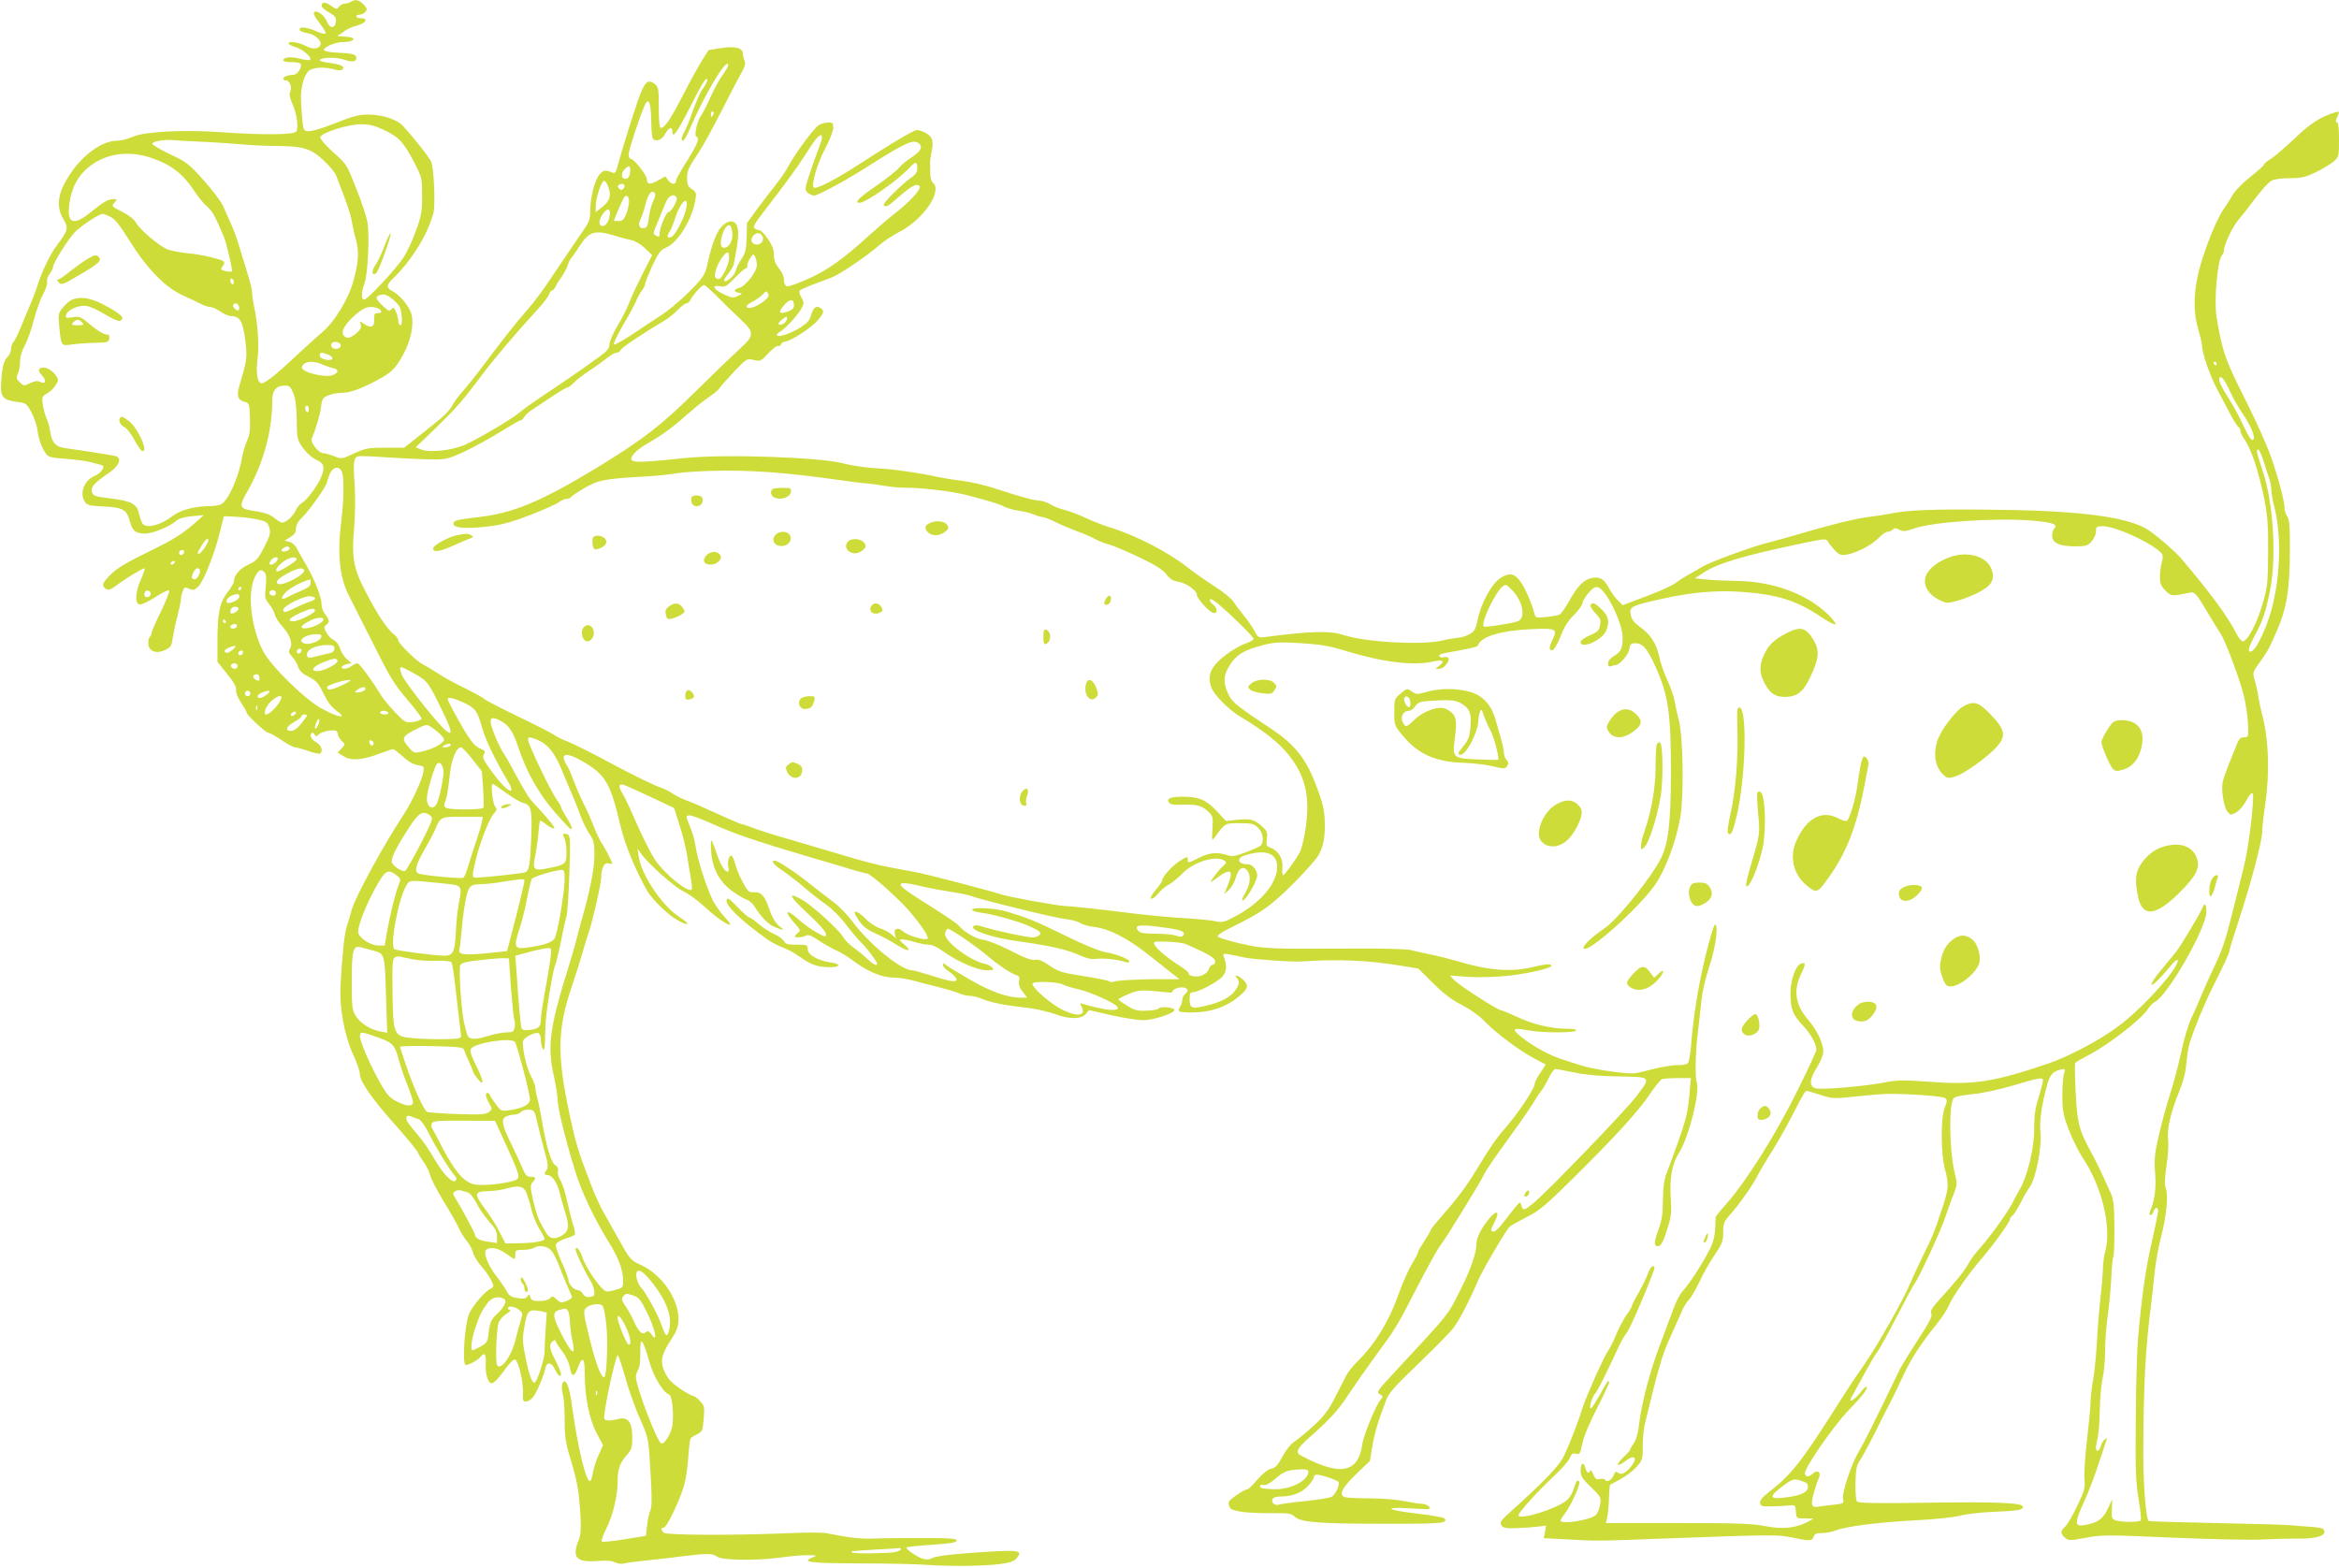 <?xml version="1.0" standalone="no"?>
<!DOCTYPE svg PUBLIC "-//W3C//DTD SVG 20010904//EN"
 "http://www.w3.org/TR/2001/REC-SVG-20010904/DTD/svg10.dtd">
<svg version="1.0" xmlns="http://www.w3.org/2000/svg"
 width="1280pt" height="858pt" viewBox="0 0 1280 858"
 preserveAspectRatio="xMidYMid meet">
<g transform="translate(0,858) scale(0.1,-0.1)"
fill="#cddc39" stroke="none">
<path d="M1920 8570 c-8 -5 -24 -10 -34 -10 -10 0 -24 -8 -31 -17 -11 -15 -15
-15 -44 6 -30 22 -51 21 -51 -2 0 -7 18 -22 41 -35 33 -19 40 -28 37 -50 -4
-39 -32 -40 -48 -2 -15 37 -56 68 -71 53 -6 -6 4 -27 31 -61 22 -28 36 -53 31
-56 -5 -3 -29 3 -52 14 -48 21 -89 26 -89 10 0 -11 7 -14 53 -24 35 -8 68 -41
61 -60 -10 -26 -41 -28 -83 -6 -41 20 -91 27 -91 12 0 -5 17 -14 38 -20 40
-12 91 -57 79 -69 -4 -4 -30 -1 -57 6 -49 13 -90 8 -90 -10 0 -5 20 -9 44 -9
25 0 47 -4 51 -9 11 -18 -18 -61 -41 -61 -29 0 -54 -10 -54 -21 0 -5 7 -9 15
-9 20 0 35 -40 23 -63 -6 -12 -3 -31 12 -65 25 -55 35 -131 21 -152 -13 -18
-187 -20 -416 -3 -202 14 -415 3 -480 -26 -26 -12 -64 -21 -84 -21 -73 0 -167
-62 -237 -154 -85 -115 -103 -197 -58 -274 30 -51 28 -61 -35 -145 -39 -52
-88 -156 -110 -232 -7 -22 -25 -69 -41 -105 -15 -36 -38 -90 -50 -120 -12 -30
-28 -62 -36 -71 -8 -8 -14 -27 -14 -41 0 -14 -9 -33 -19 -42 -21 -19 -31 -61
-35 -148 -4 -71 11 -87 85 -97 50 -6 54 -8 80 -56 15 -27 31 -72 34 -100 8
-54 24 -98 48 -130 13 -17 32 -21 109 -26 51 -4 113 -12 138 -19 25 -7 51 -14
58 -16 21 -6 -5 -44 -41 -59 -57 -24 -84 -97 -52 -142 12 -18 27 -21 104 -25
104 -5 125 -17 142 -82 13 -51 32 -66 83 -66 43 0 137 39 171 70 13 12 42 21
85 25 l65 6 -31 -28 c-83 -74 -130 -104 -276 -175 -117 -57 -168 -88 -203
-123 -47 -47 -51 -61 -23 -79 12 -7 25 -3 55 20 46 35 142 94 154 94 4 0 -4
-26 -18 -57 -33 -73 -37 -137 -8 -141 11 -1 50 17 88 42 38 25 70 40 73 34 3
-5 -17 -56 -45 -114 -28 -57 -51 -109 -51 -117 0 -7 -5 -18 -11 -24 -6 -6 -9
-23 -7 -39 4 -40 45 -54 92 -31 30 14 35 22 41 64 4 26 15 81 26 121 10 40 19
81 19 91 0 11 4 31 10 45 8 23 12 25 35 14 22 -10 29 -8 50 12 29 27 90 181
119 300 l21 85 65 -3 c36 -2 90 -8 120 -15 49 -11 55 -16 64 -45 8 -29 4 -43
-28 -106 -34 -66 -43 -76 -87 -96 -47 -21 -79 -59 -79 -93 0 -7 -16 -34 -35
-59 -43 -55 -55 -114 -55 -272 l0 -108 52 -65 c38 -46 52 -72 50 -89 -2 -14 9
-42 27 -69 17 -26 31 -50 31 -55 0 -13 104 -110 118 -110 7 0 40 -18 72 -40
32 -22 66 -40 75 -40 8 0 41 -9 72 -20 31 -11 60 -17 64 -14 19 12 8 46 -21
62 -16 9 -30 25 -30 35 0 20 16 23 23 5 3 -10 9 -9 23 4 10 9 37 18 59 20 35
3 40 0 43 -18 2 -12 12 -30 23 -40 19 -17 19 -18 -2 -40 l-21 -23 33 -20 c42
-26 101 -21 194 14 37 14 71 25 76 25 5 0 29 -18 53 -40 29 -27 57 -43 81 -47
36 -6 37 -7 31 -41 -7 -43 -62 -161 -107 -230 -107 -161 -262 -446 -283 -517
-9 -33 -22 -76 -28 -95 -13 -38 -26 -159 -34 -317 -8 -129 21 -283 72 -392 19
-40 34 -87 34 -103 0 -35 65 -129 169 -247 88 -98 150 -174 151 -184 0 -4 13
-25 29 -47 16 -22 32 -55 35 -72 4 -18 36 -80 71 -138 36 -58 74 -125 85 -149
11 -24 31 -57 45 -73 13 -16 29 -44 34 -64 5 -19 26 -53 46 -75 20 -22 43 -56
53 -75 16 -34 16 -36 -3 -46 -35 -19 -97 -92 -118 -138 -24 -54 -39 -280 -18
-280 18 0 66 26 80 44 24 28 32 17 29 -41 -2 -56 13 -103 32 -103 14 0 39 27
79 83 19 26 40 47 47 47 20 0 49 -121 46 -187 -2 -37 0 -43 17 -43 11 0 28 11
39 25 20 26 56 111 67 158 8 38 35 32 54 -11 15 -32 31 -43 31 -19 0 6 -14 39
-30 71 -34 66 -37 88 -15 106 8 7 15 8 15 3 0 -6 16 -31 36 -57 20 -26 38 -64
42 -88 10 -55 24 -57 43 -6 26 70 39 60 39 -29 0 -126 24 -248 64 -324 l36
-68 -24 -53 c-13 -29 -27 -72 -31 -95 -4 -24 -10 -45 -15 -48 -21 -13 -69 183
-100 413 -11 84 -26 132 -41 132 -14 0 -19 -35 -9 -70 6 -19 10 -82 10 -141 0
-84 5 -122 25 -190 46 -151 53 -192 62 -342 3 -67 1 -99 -11 -128 -37 -92 -12
-120 100 -112 51 4 82 2 99 -7 14 -7 35 -10 52 -6 15 4 69 11 118 16 50 5 140
15 200 23 133 17 167 16 189 -2 24 -20 215 -23 345 -5 58 8 127 14 155 13 48
-1 49 -2 23 -12 -65 -26 -18 -32 259 -33 153 0 320 -4 369 -8 120 -9 314 -7
400 5 52 7 75 15 88 31 39 47 17 49 -283 27 -91 -7 -164 -17 -177 -25 -14 -9
-30 -11 -51 -5 -32 9 -92 50 -92 62 0 3 62 10 138 15 106 7 137 12 137 23 0
11 -34 14 -190 14 -104 0 -224 -1 -266 -3 -68 -3 -136 5 -254 29 -22 5 -121 5
-220 0 -292 -12 -659 -11 -673 3 -16 16 -15 28 1 28 15 0 82 138 108 222 11
33 22 104 25 158 4 54 10 103 13 108 3 5 20 15 36 23 28 13 30 19 36 84 5 65
4 72 -20 97 -13 16 -30 28 -37 28 -6 0 -39 18 -72 40 -44 30 -66 53 -82 86
-29 59 -23 98 31 180 33 51 41 73 42 111 2 112 -90 247 -203 299 -59 27 -61
29 -125 143 -36 64 -71 127 -79 141 -24 42 -47 92 -71 155 -13 33 -35 92 -49
130 -15 39 -38 117 -51 175 -90 394 -90 534 -4 787 17 49 41 126 55 173 13 47
29 99 35 115 20 54 69 269 69 302 0 53 17 85 40 78 11 -3 20 -4 20 0 0 9 -40
87 -60 115 -9 14 -29 57 -44 95 -15 39 -38 91 -52 116 -13 26 -36 78 -50 115
-14 38 -31 78 -38 89 -49 77 -11 85 98 19 111 -67 138 -115 193 -349 23 -98
85 -248 147 -354 26 -44 110 -126 159 -154 67 -39 82 -28 17 13 -98 63 -213
235 -226 339 l-5 36 18 -25 c39 -56 180 -182 233 -208 30 -14 84 -54 120 -88
85 -80 181 -133 113 -61 -17 17 -45 54 -62 82 -34 53 -95 240 -105 317 -3 26
-17 74 -30 105 -23 55 -23 58 -6 61 10 2 67 -19 127 -46 114 -52 244 -97 533
-182 96 -28 204 -60 239 -71 35 -10 69 -19 75 -19 19 0 172 -136 233 -207 66
-77 108 -141 99 -150 -11 -12 -110 17 -133 39 -28 26 -54 18 -46 -14 l6 -23
-24 21 c-13 12 -42 27 -64 34 -22 7 -57 30 -78 52 -46 46 -77 53 -50 11 32
-52 48 -66 108 -93 33 -15 82 -41 109 -59 64 -40 92 -41 46 -1 -29 24 -32 29
-15 29 11 1 42 -6 69 -14 27 -8 62 -15 79 -15 18 0 48 -14 76 -35 76 -55 189
-105 239 -105 38 0 43 2 33 14 -7 8 -25 18 -41 21 -85 19 -224 125 -218 166 2
12 8 24 14 26 11 4 153 -93 219 -149 53 -46 125 -94 153 -103 19 -6 23 -12 19
-33 -4 -19 2 -37 19 -59 l25 -33 -33 0 c-74 0 -163 32 -277 97 -64 37 -124 73
-133 81 -15 13 -18 13 -18 1 0 -8 14 -23 31 -34 17 -11 35 -28 40 -37 15 -27
-23 -23 -131 12 -50 16 -100 30 -109 30 -59 0 -232 141 -324 264 -28 38 -76
88 -107 110 -30 23 -87 66 -125 97 -77 62 -178 129 -195 129 -23 0 -7 -22 43
-55 28 -19 79 -58 113 -87 33 -29 88 -73 123 -97 35 -25 83 -73 110 -110 27
-36 64 -79 81 -96 31 -29 90 -108 90 -119 0 -15 -24 -3 -54 27 -19 17 -53 46
-76 62 -23 17 -48 42 -56 57 -18 35 -170 174 -225 204 -82 47 -71 19 30 -74
63 -58 101 -101 101 -113 0 -19 -2 -19 -49 7 -28 14 -75 49 -105 76 -65 58
-77 42 -19 -23 34 -38 36 -42 20 -54 -9 -7 -17 -15 -17 -19 0 -9 39 -7 59 3
14 8 30 2 70 -25 28 -19 71 -43 95 -54 24 -10 70 -38 102 -63 74 -55 152 -87
215 -87 26 0 74 -7 106 -16 32 -9 94 -25 138 -36 44 -11 95 -26 113 -34 18 -8
45 -14 61 -14 16 0 48 -9 72 -19 24 -11 80 -24 124 -31 44 -6 111 -15 148 -20
37 -6 94 -20 125 -31 74 -28 141 -27 164 2 l18 21 122 -28 c68 -15 146 -28
175 -27 58 0 176 40 170 57 -5 14 -78 20 -86 7 -4 -6 -34 -11 -66 -12 -51 -2
-67 2 -107 27 -26 16 -48 32 -48 35 0 3 25 16 56 29 48 20 66 22 132 17 43 -4
84 -8 92 -9 8 -2 16 1 17 7 2 14 43 26 64 20 23 -8 24 -18 4 -35 -8 -7 -15
-21 -15 -31 0 -11 -5 -28 -12 -39 -17 -26 -10 -30 58 -31 104 -1 194 29 263
87 51 42 56 60 27 89 -14 14 -31 25 -38 25 -9 0 -9 -3 0 -12 17 -17 15 -36 -9
-69 -26 -37 -80 -65 -160 -83 -77 -19 -89 -14 -89 35 0 32 4 39 19 39 26 0
120 48 154 79 29 27 34 60 17 107 -10 27 -10 27 27 21 21 -4 58 -11 83 -17 47
-10 254 -25 305 -22 219 14 367 7 559 -24 l88 -15 81 -80 c58 -58 103 -92 157
-119 43 -22 94 -58 120 -85 63 -66 192 -163 272 -205 l67 -36 -29 -44 c-17
-25 -30 -50 -30 -55 0 -33 -94 -172 -186 -276 -23 -26 -72 -98 -109 -160 -75
-125 -122 -189 -214 -293 -33 -38 -61 -72 -61 -77 0 -4 -16 -31 -35 -60 -19
-30 -35 -57 -35 -62 0 -5 -15 -34 -34 -65 -19 -32 -54 -111 -77 -177 -49 -136
-125 -261 -213 -348 -29 -28 -61 -68 -70 -87 -10 -19 -38 -74 -62 -121 -35
-69 -58 -99 -117 -153 -40 -37 -87 -75 -104 -86 -18 -11 -45 -44 -64 -80 -26
-48 -38 -62 -61 -67 -19 -4 -46 -25 -76 -59 -25 -30 -50 -54 -55 -54 -16 0
-96 -54 -102 -68 -3 -7 0 -22 5 -32 12 -22 92 -32 239 -31 81 1 98 -2 116 -19
33 -31 130 -39 487 -39 319 -1 358 3 331 30 -5 5 -70 17 -144 25 -172 20 -198
39 -39 29 104 -6 113 -6 101 9 -7 9 -25 16 -40 16 -14 0 -58 7 -96 15 -39 8
-122 15 -185 15 -63 0 -125 3 -138 6 -39 11 -19 51 62 129 l73 70 12 75 c11
70 34 148 78 261 14 36 51 78 173 194 85 82 171 169 191 194 33 42 87 145 138
264 25 58 155 280 174 295 7 6 49 29 93 52 68 34 103 64 249 208 223 220 360
369 423 463 28 42 58 79 67 83 9 3 48 6 87 6 l71 0 -7 -82 c-10 -121 -18 -150
-127 -443 -13 -35 -18 -78 -19 -144 0 -74 -5 -108 -25 -163 -25 -69 -25 -88
-1 -88 16 0 31 29 55 110 17 52 19 81 14 155 -7 109 7 186 46 247 54 86 116
335 96 387 -10 24 -6 176 6 266 5 44 14 121 19 170 5 57 22 129 44 195 35 104
52 229 31 230 -5 0 -29 -77 -52 -172 -40 -167 -66 -326 -79 -493 -4 -44 -11
-86 -17 -93 -6 -7 -28 -12 -56 -11 -25 1 -90 -10 -145 -24 -97 -26 -99 -26
-210 -12 -61 8 -140 23 -176 35 -36 12 -81 26 -100 32 -62 19 -158 70 -217
117 -65 51 -59 59 33 42 73 -14 251 -14 259 -1 4 6 -16 10 -52 10 -84 0 -187
25 -271 65 -41 19 -79 35 -84 35 -20 0 -237 140 -263 169 l-19 22 99 -7 c59
-4 146 -1 210 5 122 13 253 44 245 57 -6 11 -28 9 -110 -10 -113 -27 -241 -16
-405 34 -33 10 -96 26 -140 35 -44 9 -96 21 -117 26 -20 5 -155 9 -300 8 -484
-3 -501 -2 -632 28 -66 15 -121 33 -122 38 -2 6 18 21 44 34 161 80 207 108
273 165 63 53 155 147 215 219 37 43 54 101 54 182 0 93 -8 126 -58 253 -48
122 -112 200 -223 275 -198 132 -224 153 -243 190 -34 69 -33 110 4 167 38 59
78 83 184 110 63 16 90 17 207 10 110 -7 156 -15 253 -45 198 -60 365 -80 470
-55 51 11 65 2 35 -21 l-24 -19 22 0 c24 0 59 42 49 59 -3 5 -15 7 -25 4 -10
-3 -22 0 -25 6 -4 6 9 13 31 17 142 25 178 34 181 42 16 48 122 81 294 89 133
6 143 1 114 -58 -20 -41 -20 -61 0 -57 9 2 27 34 44 75 19 51 41 86 74 118 25
26 46 54 46 64 0 10 15 35 33 56 24 28 38 36 52 31 46 -14 135 -197 135 -275
0 -58 -10 -79 -46 -100 -22 -13 -34 -28 -34 -42 0 -15 4 -19 16 -15 9 3 19 6
24 6 22 0 70 54 76 86 5 29 10 34 33 34 41 -1 65 -28 109 -125 74 -163 87
-261 86 -615 -2 -249 -15 -357 -54 -436 -51 -104 -238 -336 -309 -384 -73 -49
-125 -100 -114 -111 25 -25 293 213 389 347 56 79 117 240 139 369 21 122 16
444 -8 535 -8 30 -18 75 -22 100 -4 25 -22 78 -40 117 -19 40 -39 98 -45 130
-15 70 -47 121 -105 162 -30 21 -46 41 -50 63 -11 49 -3 53 195 96 148 32 280
42 410 33 202 -15 302 -47 443 -142 33 -22 65 -38 71 -36 6 2 -12 26 -39 53
-116 114 -304 183 -505 185 -58 1 -132 4 -165 8 l-60 6 49 32 c78 51 220 93
540 160 126 26 130 27 140 8 6 -11 23 -32 38 -48 24 -24 32 -27 65 -22 55 10
136 52 174 91 18 19 40 34 49 34 9 0 21 5 28 12 9 9 17 9 36 -1 20 -11 32 -10
82 7 102 36 434 58 632 44 124 -10 157 -21 134 -44 -7 -7 -12 -24 -12 -40 0
-39 41 -58 125 -58 58 0 69 3 90 26 15 16 25 39 25 55 0 27 3 29 39 29 76 0
307 -112 325 -157 3 -6 1 -27 -5 -45 -5 -18 -9 -52 -9 -76 0 -35 6 -49 30 -74
32 -31 33 -32 126 -13 36 8 38 6 112 -119 26 -43 55 -91 66 -107 27 -43 102
-244 125 -335 11 -44 21 -113 23 -154 3 -74 3 -75 -22 -75 -20 0 -28 -9 -42
-45 -10 -25 -29 -74 -44 -110 -14 -36 -28 -77 -31 -93 -8 -43 7 -134 26 -158
16 -20 19 -21 47 -6 16 8 40 36 54 61 25 46 40 58 40 32 0 -90 -27 -293 -51
-391 -17 -66 -44 -174 -60 -240 -41 -165 -54 -205 -106 -315 -25 -52 -54 -117
-65 -145 -11 -27 -34 -81 -53 -120 -20 -43 -43 -118 -59 -195 -15 -69 -42
-172 -61 -230 -19 -58 -46 -158 -61 -223 -23 -101 -26 -130 -20 -210 6 -87 -3
-148 -29 -209 -4 -11 -3 -18 3 -18 6 0 14 9 17 20 8 25 25 26 25 3 0 -10 -15
-85 -34 -168 -33 -141 -55 -295 -76 -530 -5 -55 -11 -251 -12 -435 -3 -288 0
-350 15 -442 10 -59 16 -112 12 -118 -7 -11 -96 -12 -135 -1 -23 7 -25 12 -23
62 l2 54 -25 -53 c-25 -56 -57 -77 -131 -89 -50 -8 -50 14 0 124 25 54 61 148
80 208 20 61 39 119 43 130 7 17 6 18 -8 7 -9 -7 -19 -24 -22 -37 -7 -29 -26
-34 -26 -7 0 9 5 35 10 57 5 22 10 90 11 150 1 61 8 137 15 170 8 33 14 102
14 154 0 51 7 139 15 195 8 55 16 147 19 203 2 56 7 107 11 113 4 6 6 78 6
161 -1 125 -5 157 -21 192 -53 117 -82 177 -110 228 -63 115 -72 153 -81 319
-4 85 -5 158 -3 162 3 5 32 22 65 39 107 54 295 198 332 255 12 18 30 37 39
41 68 31 279 398 282 490 1 44 -9 57 -21 26 -13 -34 -119 -210 -146 -244 -15
-19 -53 -64 -84 -102 -31 -37 -53 -71 -49 -75 7 -7 49 35 109 107 30 37 46 36
26 -1 -41 -78 -204 -251 -316 -334 -103 -77 -271 -166 -386 -205 -298 -101
-406 -118 -650 -99 -140 10 -173 10 -244 -4 -109 -21 -343 -41 -376 -32 -37 9
-36 48 4 111 17 27 33 63 36 81 7 42 -30 123 -85 187 -67 78 -79 158 -36 246
27 54 27 68 -1 57 -30 -11 -58 -95 -57 -166 1 -84 13 -113 68 -172 44 -47 74
-101 74 -133 0 -9 -49 -114 -109 -234 -116 -234 -274 -484 -380 -605 -34 -38
-61 -72 -62 -75 0 -3 -2 -33 -3 -66 -2 -42 -11 -76 -31 -115 -39 -77 -112
-189 -146 -225 -15 -16 -39 -61 -52 -100 -14 -38 -46 -124 -71 -190 -54 -139
-103 -325 -116 -438 -6 -51 -16 -88 -30 -106 -11 -16 -20 -32 -20 -36 0 -3
-16 -22 -37 -41 -45 -43 -36 -57 13 -19 46 35 67 21 35 -24 -30 -41 -58 -56
-76 -41 -12 10 -16 7 -24 -13 -11 -27 -37 -42 -47 -26 -3 6 -16 8 -29 5 -18
-5 -25 0 -36 26 -7 17 -15 26 -17 20 -6 -20 -19 -13 -26 13 -10 38 -26 30 -26
-12 0 -32 8 -45 56 -91 54 -52 56 -57 51 -95 -3 -22 -14 -48 -24 -58 -28 -28
-193 -54 -193 -30 0 4 10 21 22 36 35 44 90 167 80 177 -11 11 -15 6 -31 -43
-6 -20 -22 -46 -34 -57 -50 -47 -267 -115 -267 -84 0 15 109 135 196 216 39
36 77 79 84 96 10 24 17 29 35 24 20 -5 23 0 35 58 8 39 39 113 82 196 38 74
67 136 64 140 -8 7 -7 8 -50 -70 -21 -37 -42 -71 -48 -74 -16 -10 2 58 22 81
15 17 51 89 133 265 12 25 29 54 39 66 16 18 104 220 143 327 12 31 12 37 0
37 -7 0 -19 -16 -25 -36 -7 -20 -30 -67 -51 -105 -22 -38 -39 -72 -39 -77 0
-5 -13 -27 -30 -50 -16 -23 -41 -69 -55 -104 -14 -35 -34 -75 -44 -89 -22 -29
-122 -254 -141 -314 -20 -68 -70 -197 -100 -260 -28 -58 -102 -136 -310 -323
-38 -35 -43 -44 -34 -59 10 -15 24 -18 80 -16 38 1 91 5 117 8 l48 6 -6 -34
-7 -35 119 -6 c173 -10 169 -10 533 4 598 22 626 22 707 6 97 -21 110 -20 118
4 5 16 15 20 45 20 22 0 57 7 77 15 58 22 231 44 435 55 106 5 209 16 243 25
33 9 114 18 180 21 142 6 165 10 165 28 0 22 -138 28 -537 22 -276 -4 -364 -2
-371 7 -6 7 -9 53 -8 103 2 74 6 95 23 120 12 17 49 84 82 150 32 65 72 144
88 174 16 30 47 96 70 145 40 87 93 170 187 286 25 31 52 74 61 94 20 49 103
168 181 259 69 81 154 200 154 215 0 5 6 14 13 18 7 4 28 37 46 73 18 36 39
72 46 80 34 41 70 218 61 306 -6 59 6 144 37 257 15 55 31 73 71 83 29 7 29 7
20 -27 -5 -19 -8 -74 -8 -124 1 -78 6 -102 37 -182 20 -51 54 -119 75 -150
106 -159 159 -381 122 -515 -6 -21 -11 -61 -12 -90 0 -29 -7 -105 -14 -168 -7
-63 -16 -171 -19 -240 -4 -69 -13 -160 -21 -204 -8 -43 -14 -99 -14 -125 0
-26 -9 -116 -19 -201 -10 -85 -17 -180 -14 -211 5 -52 1 -65 -39 -150 -25 -52
-55 -103 -66 -113 -27 -24 -28 -38 -2 -61 19 -17 24 -17 113 -1 89 17 113 17
478 1 211 -9 431 -14 489 -10 58 3 145 5 193 5 91 -2 147 12 147 36 0 20 -12
24 -87 29 -37 3 -88 7 -113 9 -25 2 -205 7 -400 11 -195 4 -358 9 -361 11 -16
9 -32 217 -30 402 2 357 12 541 42 777 5 39 13 115 19 171 5 55 21 145 35 200
31 118 42 230 27 272 -7 22 -6 55 4 123 8 52 12 114 9 139 -8 58 14 152 58
260 24 58 37 109 42 160 3 41 11 91 17 110 28 88 84 223 128 310 60 119 90
183 90 196 0 5 24 84 54 175 66 201 126 430 126 479 0 20 7 86 16 146 26 175
19 364 -18 499 -6 22 -15 63 -19 90 -4 28 -13 69 -20 92 -13 41 -12 43 27 98
48 69 46 65 84 150 62 135 81 241 81 458 1 135 -2 172 -14 191 -9 13 -15 32
-15 42 2 34 -33 166 -74 284 -22 63 -87 207 -144 320 -106 210 -123 256 -154
445 -15 87 5 314 30 339 5 5 10 16 10 23 0 31 45 128 78 168 21 24 53 65 72
91 55 74 91 114 114 127 11 6 55 12 96 12 63 0 85 5 140 31 36 17 80 43 98 58
32 28 32 28 32 122 0 62 -4 94 -11 94 -6 0 -8 7 -5 15 3 8 9 22 13 31 5 13 2
15 -18 9 -78 -23 -136 -60 -222 -143 -51 -48 -109 -98 -129 -111 -21 -12 -38
-26 -38 -31 0 -5 -33 -35 -74 -67 -41 -32 -84 -76 -97 -98 -12 -22 -32 -53
-44 -70 -35 -48 -80 -151 -120 -273 -50 -152 -58 -284 -26 -390 11 -38 21 -80
21 -92 0 -40 43 -164 83 -240 22 -41 55 -104 74 -140 19 -36 39 -66 44 -68 5
-2 9 -10 9 -19 0 -8 9 -27 19 -42 41 -57 81 -178 113 -336 17 -90 21 -143 20
-290 -1 -169 -3 -186 -31 -283 -31 -105 -82 -202 -107 -202 -7 0 -23 18 -34
40 -49 97 -141 221 -303 413 -35 42 -158 146 -196 166 -126 68 -396 99 -881
102 -279 3 -426 -3 -510 -21 -30 -6 -89 -15 -130 -20 -67 -8 -216 -45 -400
-100 -36 -11 -108 -30 -160 -44 -90 -24 -302 -102 -345 -128 -11 -7 -41 -24
-66 -38 -26 -14 -62 -37 -80 -51 -19 -14 -91 -47 -162 -73 l-127 -48 -29 29
c-16 16 -38 48 -50 71 -22 44 -52 59 -94 48 -41 -10 -75 -45 -117 -120 -22
-41 -48 -77 -57 -80 -9 -4 -42 -9 -73 -13 -54 -5 -57 -4 -63 18 -10 46 -47
133 -72 170 -34 52 -65 58 -115 25 -48 -32 -106 -138 -124 -229 -11 -53 -17
-63 -47 -79 -18 -10 -45 -18 -59 -18 -14 -1 -52 -7 -85 -15 -113 -27 -423 -10
-547 31 -71 23 -181 20 -423 -12 -38 -5 -41 -4 -60 33 -11 21 -38 60 -61 88
-22 28 -49 63 -58 77 -10 15 -55 51 -99 79 -45 29 -110 74 -144 101 -110 87
-292 181 -433 223 -30 9 -86 31 -125 49 -38 18 -91 38 -117 45 -27 6 -63 20
-80 31 -18 11 -45 20 -59 20 -27 0 -101 20 -254 70 -49 16 -130 34 -180 40
-49 6 -108 16 -130 21 -52 14 -238 42 -295 44 -74 3 -162 15 -215 29 -126 34
-655 52 -870 29 -283 -30 -314 -28 -279 20 11 14 39 38 64 52 105 61 144 90
260 192 25 22 66 54 92 72 26 17 52 39 57 49 6 9 41 49 79 89 68 71 69 72 107
63 37 -8 40 -7 80 37 23 25 47 43 53 39 5 -3 12 1 16 9 3 8 12 15 19 15 30 0
147 75 182 117 30 36 34 47 25 58 -24 28 -49 18 -60 -26 -9 -32 -21 -46 -58
-70 -53 -33 -118 -56 -129 -45 -5 4 1 12 12 18 30 16 102 94 121 130 15 29 15
33 -1 61 -10 16 -13 33 -9 37 5 5 41 21 79 35 39 15 84 32 100 38 42 16 197
122 254 173 25 22 75 56 111 74 131 66 240 224 185 270 -8 6 -14 28 -14 48 0
21 -1 46 -1 57 -1 11 3 42 9 69 13 59 1 85 -49 106 -27 11 -36 11 -63 -4 -50
-26 -140 -81 -287 -176 -136 -88 -235 -138 -247 -126 -15 14 21 136 63 213 24
46 44 96 44 113 0 26 -4 30 -27 30 -16 -1 -38 -7 -51 -14 -26 -14 -130 -155
-168 -226 -13 -25 -44 -70 -68 -100 -24 -30 -70 -90 -101 -132 l-57 -78 -2
-79 c-2 -67 -7 -86 -28 -118 -14 -21 -29 -50 -32 -65 -6 -27 -51 -66 -63 -55
-3 3 6 20 21 37 14 18 28 41 31 53 29 144 32 193 12 222 -20 27 -62 12 -92
-33 -22 -34 -47 -107 -65 -194 -4 -20 -14 -47 -23 -60 -35 -53 -158 -167 -227
-212 -41 -27 -115 -75 -163 -108 -49 -32 -92 -56 -97 -53 -5 3 17 49 48 103
32 53 64 113 72 132 7 19 22 46 32 59 10 13 18 29 18 36 0 7 18 52 39 99 34
72 45 87 74 100 67 27 146 156 163 265 6 35 3 41 -20 56 -21 14 -26 25 -26 57
0 44 6 57 63 143 22 33 78 134 124 225 46 91 96 186 110 211 19 33 24 51 18
65 -5 10 -9 28 -9 39 -1 33 -42 44 -119 32 l-69 -11 -35 -55 c-20 -31 -67
-117 -105 -191 -68 -132 -100 -180 -122 -180 -7 0 -11 38 -11 111 0 104 -1
112 -23 130 -38 30 -56 11 -95 -103 -36 -105 -86 -268 -107 -346 -9 -35 -15
-42 -28 -37 -38 16 -48 15 -69 -7 -27 -29 -53 -128 -53 -200 0 -45 -6 -63 -31
-99 -16 -24 -61 -89 -98 -144 -37 -55 -91 -134 -119 -176 -29 -42 -82 -110
-118 -150 -36 -41 -112 -137 -170 -214 -57 -77 -125 -164 -151 -194 -26 -29
-54 -65 -62 -80 -21 -41 -48 -67 -163 -157 l-106 -84 -103 0 c-94 0 -108 -3
-171 -31 -67 -32 -68 -32 -111 -15 -23 9 -50 16 -59 16 -24 0 -71 59 -62 79
22 52 46 132 51 175 5 43 10 50 39 62 18 8 50 14 71 14 48 0 106 21 191 66 86
46 105 64 148 143 44 79 62 173 44 227 -14 43 -62 99 -101 120 -36 18 -36 33
0 68 103 99 193 245 223 361 11 43 3 241 -12 279 -7 20 -96 133 -156 198 -32
35 -111 60 -188 61 -49 0 -83 -8 -168 -42 -122 -48 -172 -59 -183 -41 -8 12
-12 55 -18 160 -4 69 18 145 46 165 25 17 86 20 137 5 23 -7 38 -6 45 1 15 15
-11 27 -72 35 -29 3 -53 10 -53 14 0 16 90 19 132 4 46 -16 68 -13 68 10 0 19
-25 25 -109 28 -36 2 -66 8 -68 14 -5 15 62 44 105 44 45 0 72 14 47 24 -9 3
-33 6 -53 7 -20 0 -30 3 -22 6 8 3 24 13 35 23 11 9 41 23 68 30 50 13 65 40
22 40 -14 0 -25 5 -25 10 0 6 8 10 19 10 10 0 24 7 31 15 11 13 9 20 -10 40
-25 26 -45 31 -70 15z m2037 -397 c-19 -26 -50 -82 -68 -123 -18 -41 -42 -87
-52 -102 -22 -30 -40 -111 -26 -116 19 -7 7 -40 -51 -132 -33 -52 -60 -100
-60 -107 0 -24 -23 -25 -41 -2 l-18 24 -41 -23 c-43 -24 -60 -22 -60 7 0 22
-70 111 -87 111 -7 0 -13 11 -13 24 0 22 53 186 86 265 23 54 36 25 38 -83 1
-71 5 -97 15 -101 23 -9 45 3 63 35 20 35 38 39 38 9 0 -40 27 -2 96 134 65
130 94 176 94 148 0 -7 -9 -26 -21 -42 -20 -28 -42 -79 -75 -174 -8 -22 -21
-52 -29 -67 -17 -29 -19 -48 -6 -48 4 0 21 30 37 67 78 180 190 371 208 353 5
-5 -6 -28 -27 -57z m-53 -218 c-4 -8 -8 -15 -10 -15 -2 0 -4 7 -4 15 0 8 4 15
10 15 5 0 7 -7 4 -15z m-1799 -88 c80 -38 106 -68 166 -184 38 -75 39 -81 39
-175 0 -85 -4 -109 -34 -191 -18 -52 -50 -119 -69 -148 -44 -66 -197 -229
-214 -229 -17 0 -16 41 1 87 19 49 29 262 17 335 -5 31 -33 116 -62 188 -51
129 -52 132 -126 197 -41 38 -72 74 -71 82 5 24 152 71 223 71 48 0 75 -7 130
-33z m2392 -49 c-3 -13 -14 -45 -25 -73 -11 -27 -31 -85 -45 -127 -23 -72 -23
-78 -7 -93 9 -8 25 -15 35 -15 20 0 155 72 262 139 227 144 273 167 304 151
33 -18 22 -46 -31 -80 -28 -18 -59 -44 -71 -59 -11 -14 -65 -57 -121 -96 -99
-68 -126 -95 -94 -95 34 0 211 124 275 194 31 34 41 33 41 -3 0 -22 -8 -35
-32 -52 -49 -33 -158 -141 -152 -151 10 -15 23 -8 81 43 71 62 99 77 115 61
14 -14 -50 -84 -141 -155 -30 -23 -88 -73 -130 -111 -141 -129 -229 -193 -336
-241 -57 -26 -111 -45 -119 -42 -10 4 -16 18 -16 36 0 17 -11 43 -27 62 -19
23 -27 43 -28 73 0 30 -9 54 -33 89 -18 26 -38 47 -45 47 -7 0 -19 4 -27 10
-11 7 -2 25 50 92 134 174 178 235 225 308 53 85 74 110 88 110 5 0 7 -10 4
-22z m-3407 -13 c58 -2 157 -9 220 -14 63 -6 156 -10 207 -10 143 -1 184 -14
252 -77 32 -30 63 -66 69 -81 57 -145 81 -215 87 -253 4 -25 13 -67 21 -94 20
-70 17 -127 -11 -230 -27 -102 -106 -231 -175 -287 -23 -19 -83 -74 -135 -122
-119 -113 -181 -161 -198 -154 -20 8 -27 66 -17 139 9 63 0 196 -20 282 -5 22
-10 55 -10 71 0 17 -13 71 -29 120 -15 50 -36 117 -46 150 -10 33 -28 83 -41
110 -12 28 -31 70 -42 95 -10 25 -59 89 -107 143 -82 91 -94 101 -187 144 -54
26 -97 52 -95 57 4 13 70 24 117 19 19 -2 82 -5 140 -8z m-262 -89 c111 -38
174 -87 242 -191 18 -27 47 -62 64 -76 28 -24 43 -51 92 -167 12 -28 44 -163
44 -186 0 -7 -50 0 -59 10 -2 2 2 11 9 19 8 9 9 19 4 24 -15 13 -125 39 -197
45 -38 4 -86 13 -107 20 -44 15 -155 109 -176 148 -9 17 -38 40 -75 59 -59 29
-60 31 -43 50 16 18 16 19 -5 19 -30 0 -52 -13 -124 -71 -96 -78 -133 -63
-117 48 13 95 54 164 126 214 90 62 206 74 322 35z m2620 -78 c-2 -22 -9 -34
-21 -36 -25 -5 -32 25 -12 48 26 29 37 25 33 -12z m-118 -84 c16 -47 7 -74
-35 -107 l-35 -28 0 32 c0 45 31 139 46 139 7 0 18 -16 24 -36z m82 -6 c-9 -9
-15 -9 -24 0 -10 10 -10 15 2 22 20 12 38 -6 22 -22z m173 -28 c3 -5 -2 -24
-11 -42 -9 -18 -20 -58 -23 -88 -5 -43 -10 -56 -25 -58 -27 -6 -37 17 -21 48
8 15 19 49 26 76 16 66 37 91 54 64z m-143 -49 c-1 -18 -9 -48 -17 -67 -11
-26 -20 -34 -39 -34 -15 0 -26 1 -26 3 0 6 46 113 54 125 14 23 31 6 28 -27z
m261 26 c6 -15 -30 -77 -44 -77 -13 0 -49 -86 -49 -116 0 -21 -3 -23 -19 -14
-19 9 -18 12 9 77 15 38 35 85 44 106 15 38 48 51 59 24z m53 -54 c-8 -48 -56
-143 -78 -157 -25 -15 -32 -1 -14 26 9 13 22 46 30 72 27 88 75 134 62 59z
m-421 -51 c-7 -34 -29 -57 -45 -47 -16 10 -12 34 11 67 26 35 44 25 34 -20z
m-2732 2 c26 -12 51 -44 103 -127 97 -156 196 -258 293 -303 42 -19 89 -41
104 -49 16 -8 37 -15 47 -15 11 0 36 -11 56 -25 20 -14 47 -25 59 -25 47 0 64
-28 77 -130 12 -100 11 -106 -34 -258 -14 -50 -5 -73 33 -82 23 -6 24 -11 27
-88 2 -64 -1 -92 -17 -126 -10 -24 -22 -63 -26 -87 -17 -106 -75 -238 -115
-259 -10 -5 -38 -10 -63 -10 -81 0 -160 -21 -201 -53 -64 -50 -142 -71 -165
-44 -6 8 -14 31 -19 52 -11 56 -41 73 -155 87 -91 11 -98 14 -104 37 -7 27 13
48 100 108 50 35 65 77 30 87 -21 5 -196 33 -266 42 -61 7 -82 28 -92 90 -4
27 -13 60 -20 74 -7 14 -16 47 -20 72 -7 46 -6 48 23 65 17 10 38 30 47 46 17
28 16 30 -2 56 -25 33 -68 50 -85 33 -9 -9 -6 -17 11 -36 27 -28 21 -52 -9
-36 -14 7 -29 6 -55 -7 -34 -16 -36 -16 -57 5 -19 18 -20 25 -10 47 7 14 12
45 12 68 0 27 10 58 26 87 14 25 36 87 49 138 13 51 36 115 51 142 15 27 24
58 22 68 -3 10 3 30 13 43 10 13 19 30 19 37 0 22 84 155 122 194 33 33 132
98 150 98 4 0 23 -7 41 -16z m3405 -92 c3 -46 -25 -86 -53 -76 -29 12 9 131
38 121 7 -2 13 -22 15 -45z m-647 -11 c35 -11 79 -22 97 -26 18 -4 51 -23 72
-44 l39 -37 -53 -104 c-29 -58 -62 -127 -72 -155 -10 -27 -38 -84 -63 -125
-25 -41 -45 -87 -46 -104 0 -23 -11 -36 -60 -72 -88 -64 -215 -151 -313 -216
-48 -32 -99 -68 -113 -81 -40 -36 -242 -155 -311 -184 -73 -29 -188 -41 -233
-23 l-30 12 110 106 c117 114 154 157 254 292 63 84 179 221 297 350 34 37 65
76 68 88 4 12 12 22 17 22 5 0 14 10 20 23 5 12 21 37 35 56 13 19 27 46 31
59 3 14 12 32 20 41 8 9 28 38 46 66 50 78 82 88 188 56z m813 -8 c9 -22 -13
-45 -38 -41 -26 4 -32 31 -11 51 18 18 40 13 49 -10z m-184 -113 c0 -32 -32
-104 -51 -115 -6 -4 -16 -2 -22 4 -13 13 5 71 36 114 27 35 37 34 37 -3z m152
-40 c1 -36 -62 -117 -98 -126 -30 -8 -31 -21 -1 -26 21 -4 21 -5 -6 -18 -24
-12 -33 -11 -77 10 -57 27 -69 53 -19 43 27 -5 36 0 80 46 27 28 54 51 59 51
6 0 10 8 10 18 0 10 7 28 16 41 15 21 18 22 26 7 5 -9 10 -30 10 -46z m-2862
-96 c0 -8 -4 -12 -10 -9 -5 3 -10 13 -10 21 0 8 5 12 10 9 6 -3 10 -13 10 -21z
m2644 -76 c34 -35 90 -89 124 -121 83 -77 83 -92 -5 -171 -37 -34 -138 -131
-224 -216 -196 -195 -300 -276 -560 -434 -297 -180 -452 -245 -641 -266 -123
-14 -140 -19 -136 -39 4 -22 78 -26 198 -11 71 9 128 25 225 63 72 28 141 59
154 69 13 10 32 18 42 18 10 0 21 4 24 10 3 5 34 26 68 46 81 48 115 54 348
67 53 3 122 10 155 16 32 6 120 12 194 14 218 6 409 -8 725 -53 44 -7 98 -13
120 -15 22 -1 67 -7 100 -13 33 -6 85 -11 115 -11 88 1 264 -20 343 -41 135
-36 175 -48 203 -63 16 -8 52 -18 79 -22 28 -4 65 -13 84 -21 18 -8 40 -14 48
-14 8 0 38 -12 67 -26 28 -14 82 -37 119 -51 37 -13 82 -33 100 -43 18 -10 52
-24 77 -30 24 -7 98 -38 165 -70 88 -42 127 -67 147 -92 20 -26 37 -37 67 -42
42 -6 101 -48 101 -72 0 -16 55 -81 82 -95 29 -16 37 19 8 41 -12 9 -21 22
-19 29 3 7 25 -6 54 -31 80 -69 185 -174 185 -184 0 -6 -17 -16 -37 -23 -56
-20 -133 -72 -170 -115 -35 -39 -42 -81 -23 -131 15 -39 96 -120 154 -155 126
-75 208 -139 263 -205 96 -117 124 -232 98 -407 -8 -55 -22 -113 -31 -130 -21
-41 -84 -128 -93 -128 -3 0 -5 19 -3 43 4 48 -22 92 -66 108 -22 8 -24 14 -19
48 4 33 1 43 -22 64 -44 42 -66 48 -136 41 l-66 -7 -52 56 c-58 61 -96 77
-187 77 -65 0 -90 -11 -72 -33 8 -10 29 -13 69 -11 79 3 109 -4 143 -36 28
-26 29 -30 25 -96 -4 -67 -3 -68 13 -46 58 79 55 77 135 77 66 0 79 -3 101
-24 29 -27 36 -81 13 -100 -8 -6 -44 -22 -82 -36 -58 -22 -72 -24 -102 -14
-53 17 -95 13 -151 -15 -60 -30 -62 -31 -62 -11 0 20 -4 19 -50 -11 -39 -26
-90 -84 -90 -102 0 -6 -16 -30 -36 -53 -23 -28 -32 -45 -24 -47 7 -3 24 10 37
27 14 17 39 39 56 48 18 9 52 37 77 62 63 65 184 102 230 71 13 -9 12 -13 -5
-28 -28 -24 -83 -98 -65 -87 8 5 29 19 46 32 17 13 38 23 48 23 18 0 15 -26
-11 -90 l-14 -34 26 24 c14 13 32 44 39 70 14 50 41 64 63 34 20 -28 15 -73
-13 -122 -16 -28 -21 -43 -13 -40 21 6 79 108 79 137 0 29 -26 61 -51 61 -55
0 -66 33 -16 49 126 40 192 5 173 -92 -18 -89 -109 -183 -243 -251 -46 -23
-58 -25 -95 -17 -24 5 -97 12 -163 16 -66 3 -190 15 -275 25 -198 25 -359 42
-385 42 -36 1 -299 48 -345 63 -80 25 -393 107 -460 120 -36 7 -104 20 -152
29 -48 8 -154 35 -235 60 -82 24 -220 65 -308 91 -88 25 -182 55 -209 66 -27
10 -53 19 -58 19 -5 0 -64 25 -131 56 -67 31 -145 65 -174 75 -28 11 -62 28
-75 38 -13 10 -45 25 -73 35 -27 9 -138 63 -245 120 -107 58 -219 114 -249
126 -30 11 -66 29 -80 39 -14 10 -102 55 -196 100 -93 45 -177 88 -186 97 -8
8 -57 34 -107 59 -51 24 -118 61 -149 82 -32 21 -68 42 -80 48 -31 14 -133
114 -133 130 0 7 -10 22 -23 32 -36 28 -90 107 -150 223 -73 137 -84 196 -69
362 6 72 7 168 3 232 -9 127 -6 152 19 159 10 2 80 0 156 -6 77 -5 182 -10
234 -11 92 -1 98 0 190 42 52 24 141 73 197 108 57 35 107 64 112 64 6 0 15 8
20 18 5 10 27 30 48 43 21 14 70 46 109 72 39 26 75 47 81 47 5 0 20 12 34 26
13 14 49 42 79 62 30 19 73 50 96 68 23 19 49 34 58 34 9 0 19 7 22 14 5 13
118 89 244 164 19 11 51 37 69 56 19 20 41 36 48 36 7 0 18 10 24 23 15 28 60
77 72 77 5 0 37 -28 71 -62z m255 -27 c-38 -30 -80 -44 -92 -32 -6 6 7 18 29
29 22 11 48 30 58 41 18 20 21 20 29 5 7 -13 2 -22 -24 -43z m-2024 6 c32 -28
38 -40 43 -85 3 -35 1 -52 -7 -52 -6 0 -11 10 -11 23 -1 12 -6 35 -13 51 -11
24 -14 26 -25 14 -10 -13 -17 -11 -47 18 -37 35 -43 49 -22 57 27 11 45 6 82
-26z m2190 -27 c0 -18 -9 -26 -37 -36 -47 -16 -51 -1 -13 40 29 32 50 30 50
-4z m-3038 -5 c3 -9 3 -19 -1 -22 -8 -9 -37 18 -30 28 8 14 24 11 31 -6z m773
-20 c12 -15 10 -17 -20 -19 -11 -1 -14 -11 -12 -34 3 -41 -17 -50 -54 -26 -26
18 -27 18 -20 -3 5 -16 -1 -27 -24 -47 -36 -29 -52 -32 -69 -12 -18 21 8 65
66 115 37 31 56 41 84 41 20 0 42 -7 49 -15z m2224 -58 c-6 -17 -34 -31 -43
-21 -3 3 5 14 18 25 26 21 35 20 25 -4z m-2439 -137 c0 -18 -33 -26 -47 -12
-6 6 -7 15 -3 22 10 16 50 8 50 -10z m-71 -50 c30 -11 34 -30 7 -30 -30 0 -51
11 -51 26 0 17 10 17 44 4z m-32 -54 c18 -8 46 -17 61 -21 34 -7 31 -26 -6
-39 -30 -11 -123 7 -153 28 -15 12 -16 16 -5 30 17 20 60 21 103 2z m10368 4
c0 -5 -2 -10 -4 -10 -3 0 -8 5 -11 10 -3 6 -1 10 4 10 6 0 11 -4 11 -10z m76
-157 c13 -29 42 -80 65 -114 42 -61 71 -127 62 -142 -9 -15 -26 7 -59 80 -19
40 -49 98 -68 127 -51 80 -68 115 -60 128 9 15 30 -12 60 -79z m-10601 -5 c12
-30 18 -74 19 -148 1 -103 2 -106 35 -153 21 -28 50 -54 73 -64 41 -18 47 -38
27 -90 -16 -44 -78 -129 -104 -143 -13 -7 -29 -26 -36 -42 -13 -31 -53 -68
-75 -68 -7 0 -26 12 -43 26 -21 17 -50 28 -88 34 -109 16 -111 20 -55 118 85
153 131 322 132 489 0 58 21 83 71 83 22 0 30 -7 44 -42z m85 -89 c0 -11 -4
-17 -10 -14 -5 3 -10 13 -10 21 0 8 5 14 10 14 6 0 10 -9 10 -21z m10695 -276
c10 -32 24 -75 31 -96 8 -20 14 -51 14 -68 0 -17 7 -59 16 -92 39 -151 34
-372 -12 -551 -25 -99 -82 -224 -109 -238 -28 -16 -24 12 9 74 46 84 64 134
87 248 38 185 21 480 -37 658 -36 109 -39 122 -26 122 5 0 17 -26 27 -57z
m-10515 -62 c13 -26 13 -149 -2 -269 -23 -189 -11 -310 44 -417 18 -36 79
-156 135 -267 88 -177 112 -215 182 -297 45 -52 80 -99 78 -105 -2 -6 -23 -14
-46 -17 -41 -5 -44 -4 -99 53 -30 32 -65 73 -76 92 -54 88 -119 176 -130 176
-7 0 -21 -7 -32 -15 -21 -16 -54 -20 -54 -6 0 5 12 12 27 16 l27 6 -26 22
c-14 12 -31 38 -37 58 -7 22 -21 40 -36 47 -13 6 -31 24 -39 41 -14 25 -14 30
-1 41 20 16 19 27 -5 57 -11 14 -20 38 -20 53 0 40 -33 126 -80 210 -24 41
-49 87 -57 101 -7 15 -25 30 -40 34 l-26 6 31 19 c24 15 32 27 32 48 0 19 11
39 36 63 36 34 134 173 134 191 0 5 7 24 14 43 17 40 49 47 66 16z m-730 -378
c0 -16 -40 -73 -51 -73 -12 0 -11 2 16 47 19 31 35 43 35 26z m445 -42 c6 -11
-33 -26 -43 -16 -4 3 0 10 8 15 19 12 27 12 35 1z m-577 -23 c-6 -18 -28 -21
-28 -4 0 9 7 16 16 16 9 0 14 -5 12 -12z m512 -36 c0 -13 -23 -32 -37 -32 -11
0 -11 5 -3 20 10 19 40 28 40 12z m104 -1 c6 -9 -102 -76 -110 -68 -9 9 8 33
39 55 33 23 62 28 71 13z m-669 -21 c-3 -5 -11 -10 -16 -10 -6 0 -7 5 -4 10 3
6 11 10 16 10 6 0 7 -4 4 -10z m138 -37 c8 -14 -12 -53 -28 -53 -18 0 -19 13
-5 41 11 20 25 25 33 12z m571 -2 c13 -21 -111 -88 -141 -77 -22 9 -1 31 56
61 49 25 76 31 85 16z m-215 -15 c8 -9 10 -35 5 -78 -6 -58 -4 -66 18 -93 14
-17 28 -42 32 -58 3 -15 22 -45 42 -66 42 -47 58 -94 41 -121 -9 -16 -7 -23
11 -43 12 -12 27 -37 33 -55 8 -24 24 -39 60 -57 41 -21 52 -34 79 -90 22 -46
44 -75 72 -95 61 -44 17 -40 -74 8 -94 48 -288 238 -330 322 -66 133 -85 314
-43 403 20 39 35 46 54 23z m251 -57 c0 -15 -13 -25 -47 -40 -27 -11 -61 -27
-76 -35 -40 -22 -46 -9 -12 26 22 23 97 62 133 69 1 1 2 -8 2 -20z m6577 -41
c57 -59 73 -150 31 -167 -29 -12 -181 -36 -188 -30 -19 16 63 191 105 221 16
12 19 10 52 -24z m-6957 12 c0 -5 -5 -10 -11 -10 -5 0 -7 5 -4 10 3 6 8 10 11
10 2 0 4 -4 4 -10z m-495 -31 c0 -7 -8 -15 -17 -17 -18 -3 -25 18 -11 32 10
10 28 1 28 -15z m685 6 c0 -8 -6 -15 -14 -15 -17 0 -28 14 -19 24 12 12 33 6
33 -9z m-200 -20 c0 -14 -37 -35 -61 -35 -18 0 -9 27 14 38 32 15 47 14 47 -3z
m414 -10 c0 -5 -14 -14 -30 -18 -16 -5 -50 -20 -77 -33 -54 -27 -67 -30 -67
-11 0 20 110 76 145 74 17 -1 30 -6 29 -12z m-419 -54 c6 -11 -33 -36 -42 -27
-3 3 -3 12 0 21 7 17 33 20 42 6z m419 -10 c8 -12 -87 -61 -118 -61 -38 0 -24
18 38 46 56 25 72 28 80 15z m46 -51 c0 -15 -45 -40 -84 -47 -48 -8 -47 11 2
36 40 22 82 27 82 11z m-535 -10 c3 -5 1 -10 -4 -10 -6 0 -11 5 -11 10 0 6 2
10 4 10 3 0 8 -4 11 -10z m60 -31 c-8 -12 -35 -12 -35 0 0 11 22 20 33 14 4
-2 5 -9 2 -14z m463 -56 c-4 -20 -62 -43 -90 -35 -46 12 -1 50 60 51 27 1 33
-3 30 -16z m-489 -72 c-23 -18 -39 -19 -39 -1 0 9 52 30 59 24 2 -2 -7 -12
-20 -23z m561 9 c0 -13 -9 -21 -27 -25 -16 -3 -44 -10 -64 -15 -51 -14 -59
-13 -59 10 0 26 49 49 108 50 35 0 42 -3 42 -20z m-180 -8 c0 -13 -12 -22 -22
-16 -10 6 -1 24 13 24 5 0 9 -4 9 -8z m-320 -10 c0 -13 -12 -22 -22 -16 -10 6
-1 24 13 24 5 0 9 -4 9 -8z m517 -48 c5 -14 -65 -52 -102 -56 -51 -5 -36 24
25 48 57 23 72 24 77 8z m-547 -29 c0 -8 -6 -15 -14 -15 -17 0 -28 14 -19 24
12 12 33 6 33 -9z m967 -41 c73 -41 77 -46 154 -205 51 -105 58 -136 24 -111
-42 30 -229 266 -245 307 -21 55 -17 56 67 9z m-847 -24 c0 -18 -3 -19 -20
-10 -22 12 -18 30 6 30 8 0 14 -9 14 -20z m452 -40 c-60 -28 -82 -31 -82 -10
0 10 84 37 120 39 17 1 5 -9 -38 -29z m128 -19 c0 -10 -24 -21 -48 -21 -13 0
-12 3 4 15 21 16 44 19 44 6z m-630 -26 c0 -8 -7 -15 -15 -15 -8 0 -15 7 -15
15 0 8 7 15 15 15 8 0 15 -7 15 -15z m91 -5 c-25 -22 -51 -26 -51 -10 0 11 36
29 60 29 10 0 8 -6 -9 -19z m79 -16 c0 -26 -61 -94 -84 -94 -18 0 -1 45 26 71
30 27 58 38 58 23z m995 -28 c66 -31 78 -46 104 -141 20 -69 72 -177 147 -302
10 -17 15 -35 11 -39 -10 -11 -61 40 -114 115 -39 54 -44 67 -35 82 10 16 8
21 -22 33 -25 11 -45 34 -84 97 -49 84 -92 163 -92 174 0 12 38 3 85 -19z
m-1128 -38 c-3 -8 -6 -5 -6 6 -1 11 2 17 5 13 3 -3 4 -12 1 -19z m205 -30 c-6
-6 -15 -8 -19 -4 -4 4 -1 11 7 16 19 12 27 3 12 -12z m513 12 c4 -6 -5 -10
-19 -10 -14 0 -26 5 -26 10 0 6 9 10 19 10 11 0 23 -4 26 -10z m-445 -16 c0
-3 -14 -23 -32 -45 -20 -25 -40 -39 -55 -39 -36 0 -27 24 17 49 22 12 40 26
40 32 0 5 7 9 15 9 8 0 15 -3 15 -6z m60 -54 c-16 -31 -23 -19 -9 16 6 16 13
24 16 17 2 -7 -1 -22 -7 -33z m998 26 c48 -25 70 -59 102 -156 43 -128 110
-246 197 -346 40 -45 77 -85 83 -89 18 -11 10 14 -20 62 -16 26 -30 51 -30 57
0 5 -11 23 -23 40 -31 41 -157 304 -157 327 0 16 4 17 33 7 74 -25 114 -74
166 -207 11 -26 28 -68 39 -92 11 -24 32 -77 46 -116 15 -40 39 -90 54 -110
22 -33 25 -48 25 -118 0 -72 -29 -211 -73 -360 -5 -16 -16 -59 -25 -95 -9 -36
-36 -128 -60 -205 -85 -275 -99 -386 -66 -535 12 -52 21 -110 22 -130 0 -53
38 -207 97 -400 35 -115 105 -262 189 -397 49 -79 73 -146 73 -203 0 -36 -2
-38 -45 -50 -37 -10 -48 -10 -61 1 -35 29 -99 126 -115 173 -14 45 -39 74 -39
47 0 -14 53 -126 79 -166 11 -16 21 -43 23 -60 3 -26 -1 -30 -24 -33 -19 -2
-30 3 -38 17 -6 12 -19 21 -30 21 -20 0 -50 35 -50 58 0 8 -16 50 -36 94 -19
43 -34 86 -32 96 2 10 22 23 50 33 26 8 51 18 54 22 3 3 -1 27 -9 54 -9 26
-23 84 -33 128 -9 44 -25 95 -36 113 -11 18 -18 42 -15 53 4 13 -1 24 -14 32
-23 14 -50 105 -73 242 -10 55 -21 114 -27 131 -5 17 -9 40 -9 51 0 11 -11 40
-24 64 -26 45 -52 168 -43 194 8 19 65 48 83 41 8 -3 14 -19 14 -38 0 -18 5
-40 10 -48 7 -11 10 -1 12 35 1 28 2 75 4 105 2 64 40 293 52 318 5 9 19 67
31 127 12 61 26 124 31 140 5 17 12 123 16 236 6 191 5 206 -11 213 -24 9 -29
2 -16 -22 6 -12 11 -46 11 -76 0 -64 -4 -68 -98 -87 -83 -17 -90 -10 -72 73 7
35 15 91 17 126 3 34 7 62 10 62 2 0 19 -11 37 -25 18 -14 36 -22 39 -18 6 5
-34 54 -126 153 -13 14 -49 75 -82 135 -32 61 -64 117 -71 126 -7 8 -27 48
-44 89 -40 96 -33 118 28 86z m-345 -60 c20 -16 37 -35 37 -43 0 -19 -55 -50
-113 -64 -50 -12 -51 -12 -79 20 -45 50 -39 63 49 105 52 26 51 26 106 -18z
m-348 -64 c0 -18 -20 -15 -23 4 -3 10 1 15 10 12 7 -3 13 -10 13 -16z m420
-12 c-3 -5 -16 -10 -28 -10 -18 0 -19 2 -7 10 20 13 43 13 35 0z m121 -76 l51
-65 7 -95 c3 -52 4 -99 1 -105 -8 -11 -185 -12 -204 0 -11 7 -12 15 -2 42 7
19 16 76 21 126 8 93 36 163 63 163 7 0 35 -30 63 -66z m-160 -89 c-10 -74
-27 -143 -41 -161 -21 -29 -50 -6 -49 37 2 45 43 182 58 191 20 13 38 -24 32
-67z m343 -94 c36 -26 78 -51 93 -55 45 -10 51 -35 45 -190 -6 -152 -11 -182
-34 -190 -12 -5 -188 -25 -263 -29 -29 -2 -29 4 -5 103 24 97 74 222 97 247
18 19 19 25 8 38 -14 17 -26 125 -14 125 4 0 36 -22 73 -49z m793 -23 l127
-60 29 -92 c17 -50 35 -125 42 -166 6 -41 15 -99 21 -129 5 -30 7 -56 5 -59
-21 -20 -154 89 -205 168 -20 31 -63 117 -96 191 -32 74 -66 147 -77 164 -25
41 -24 58 5 50 12 -4 79 -34 149 -67z m-1208 -101 c17 -12 15 -19 -28 -108
-45 -91 -95 -181 -108 -194 -10 -11 -66 23 -73 44 -7 23 17 73 91 188 56 87
77 100 118 70z m283 -34 c-2 -16 -16 -62 -30 -103 -14 -41 -34 -103 -44 -137
-10 -35 -22 -64 -28 -67 -17 -6 -227 14 -246 24 -23 13 -13 50 39 139 21 36
44 80 51 96 32 76 30 75 152 75 l111 0 -5 -27z m453 -314 c0 -70 -39 -299 -55
-325 -14 -22 -62 -38 -152 -50 -69 -9 -73 3 -40 104 14 42 33 118 42 168 9 50
21 97 25 104 8 12 125 48 163 49 14 1 17 -8 17 -50z m-920 21 c23 -18 24 -21
12 -52 -18 -44 -48 -166 -64 -258 l-13 -75 -37 1 c-45 1 -108 45 -108 75 0 37
42 144 93 237 55 100 69 109 117 72z m700 -30 c0 -12 -40 -175 -73 -300 l-22
-85 -104 -11 c-133 -13 -164 -9 -157 20 3 11 8 53 11 91 10 119 27 219 42 243
11 17 23 22 61 23 26 0 83 6 127 14 104 16 115 17 115 5z m-472 -12 c140 -14
132 -6 111 -123 -6 -33 -12 -96 -14 -140 -5 -113 -15 -135 -62 -135 -55 0
-259 27 -274 35 -28 18 22 282 67 353 17 26 14 26 172 10z m2657 -21 c33 -8
98 -20 145 -27 47 -7 96 -17 110 -22 58 -22 460 -121 516 -127 33 -3 71 -13
85 -22 13 -9 48 -19 77 -22 81 -9 185 -63 297 -152 56 -44 116 -92 135 -107
l35 -27 -80 0 c-117 2 -273 -6 -281 -14 -4 -3 -14 -2 -24 3 -10 5 -75 18 -146
29 -114 18 -133 24 -181 57 -39 27 -60 35 -79 31 -20 -3 -56 10 -133 50 -61
31 -125 57 -151 60 -41 5 -103 42 -135 79 -11 13 -86 63 -201 135 -157 97
-154 116 11 76z m1349 -228 c64 -9 87 -22 70 -39 -8 -8 -19 -8 -38 0 -15 5
-65 10 -110 10 -61 0 -87 4 -96 15 -30 36 8 39 174 14z m81 -84 c11 -4 53 -23
93 -42 51 -25 72 -41 72 -54 0 -11 -6 -19 -14 -19 -7 0 -16 -9 -19 -19 -7 -29
-47 -50 -84 -44 -18 3 -30 9 -28 14 3 4 -13 20 -35 34 -100 63 -167 124 -153
139 8 8 139 1 168 -9z m-4440 -38 c61 -17 61 -15 68 -266 l6 -183 -37 7 c-55
10 -110 45 -135 85 -20 32 -22 48 -22 191 0 168 7 196 49 185 12 -3 43 -11 71
-19z m947 -169 c-18 -95 -32 -186 -32 -203 0 -44 -12 -56 -59 -61 -30 -4 -43
-1 -47 9 -5 14 -17 149 -28 319 l-6 77 38 11 c101 28 148 36 156 29 6 -6 -3
-75 -22 -181z m-732 122 c30 -6 88 -10 127 -8 40 1 77 -2 82 -7 8 -9 13 -48
42 -300 5 -44 10 -89 12 -100 2 -18 -5 -20 -88 -22 -50 -1 -126 1 -170 5 -111
10 -113 13 -117 250 -2 153 0 185 12 192 8 5 22 7 30 5 8 -3 40 -9 70 -15z
m536 -155 c7 -88 15 -168 19 -178 4 -9 4 -28 1 -42 -5 -21 -12 -25 -45 -25
-21 0 -69 -9 -105 -21 -74 -22 -102 -19 -111 14 -3 12 -10 38 -15 57 -15 62
-31 299 -21 318 7 13 33 20 113 28 57 7 114 11 128 10 l25 -1 11 -160z m3021
17 c12 -7 52 -19 89 -27 66 -16 197 -75 209 -95 12 -20 -28 -23 -99 -7 -39 8
-79 19 -90 23 -16 6 -17 5 -7 -15 26 -49 -20 -58 -101 -19 -61 28 -168 120
-168 144 0 16 137 12 167 -4z m-3739 -293 c72 -26 84 -40 106 -125 9 -33 29
-93 46 -133 16 -41 30 -82 30 -92 0 -26 -35 -25 -90 4 -37 18 -53 36 -90 102
-54 94 -110 224 -110 255 0 26 8 25 108 -11z m740 -21 c12 -16 82 -283 82
-315 0 -28 -42 -50 -114 -59 -43 -6 -45 -5 -74 35 -17 23 -32 47 -34 53 -3 7
-9 8 -15 5 -8 -5 -4 -20 10 -48 22 -40 22 -40 2 -55 -17 -13 -44 -15 -170 -11
-82 3 -157 8 -167 12 -18 7 -75 133 -119 264 -16 47 -29 88 -29 92 0 4 78 6
173 4 154 -4 173 -6 177 -22 3 -10 16 -40 28 -66 12 -27 22 -52 22 -55 0 -4
11 -20 25 -37 37 -46 32 -8 -11 77 -26 52 -34 76 -27 88 21 33 219 64 241 38z
m5800 -168 c66 -13 145 -20 245 -21 176 -3 174 -1 90 -111 -62 -81 -497 -532
-565 -585 -48 -39 -54 -40 -62 -10 -6 22 -7 21 -34 -10 -15 -18 -44 -55 -65
-83 -20 -27 -44 -50 -52 -50 -20 0 -19 8 5 54 28 56 13 67 -28 20 -42 -49 -72
-106 -72 -138 0 -53 -32 -146 -93 -265 -66 -132 -53 -115 -353 -438 -99 -106
-103 -113 -83 -123 18 -10 19 -13 6 -28 -27 -30 -95 -195 -102 -247 -23 -158
-122 -175 -337 -60 -30 16 -21 37 44 95 115 101 163 154 220 242 31 47 94 137
140 200 115 156 123 169 233 383 54 105 110 206 124 225 14 19 35 49 46 67 11
17 54 87 96 155 42 68 87 143 99 168 12 25 69 109 126 186 57 78 120 168 139
199 19 32 41 65 49 74 7 9 26 40 40 69 14 28 31 52 37 52 6 0 54 -9 107 -20z
m2562 -44 c0 -8 -11 -50 -24 -93 -19 -59 -24 -100 -24 -168 1 -105 -36 -259
-79 -334 -14 -25 -33 -59 -41 -76 -25 -49 -123 -186 -174 -242 -26 -29 -55
-67 -64 -85 -19 -38 -73 -105 -157 -196 -45 -50 -55 -67 -48 -80 7 -14 -9 -45
-72 -143 -45 -69 -89 -141 -99 -160 -151 -312 -196 -403 -225 -451 -42 -71
-95 -230 -87 -263 5 -22 3 -24 -53 -30 -32 -3 -67 -8 -78 -10 -41 -8 -48 7
-30 71 9 32 21 69 27 82 17 32 -4 52 -30 29 -23 -21 -38 -22 -45 -3 -9 23 155
261 240 349 77 79 113 127 95 127 -4 0 -18 -13 -30 -30 -12 -16 -32 -34 -43
-41 -19 -10 -18 -4 11 47 18 33 49 88 68 124 20 36 45 79 58 95 12 17 59 102
104 190 46 88 88 167 94 175 26 33 145 290 170 365 15 44 36 103 48 131 19 49
20 54 5 115 -29 119 -33 366 -7 408 5 8 44 17 105 23 58 6 146 25 223 48 144
43 162 46 162 26z m-1218 -78 c66 -21 71 -22 200 -8 73 8 156 14 183 14 142
-2 288 -14 300 -24 12 -10 11 -18 -3 -53 -22 -57 -21 -249 1 -333 22 -82 21
-105 -7 -194 -46 -141 -63 -185 -109 -275 -24 -50 -57 -119 -72 -155 -42 -100
-186 -353 -264 -464 -31 -43 -85 -125 -121 -182 -209 -331 -266 -404 -389
-499 -36 -28 -51 -46 -49 -60 3 -18 10 -20 63 -19 33 1 76 3 95 5 34 4 35 3
38 -34 3 -37 3 -37 50 -37 l47 -1 -35 -19 c-64 -33 -135 -40 -230 -22 -70 14
-155 17 -478 17 l-394 0 8 35 c4 19 8 65 9 103 1 37 4 69 6 71 2 1 28 16 57
31 29 16 69 46 88 67 32 36 34 42 34 113 0 41 5 94 10 117 78 321 95 380 139
477 26 58 56 125 66 148 10 23 27 50 38 60 10 10 36 54 57 98 20 44 58 111 84
148 41 61 46 75 46 123 0 49 4 59 38 97 48 53 123 159 150 213 11 23 49 86 83
140 34 54 84 144 112 199 52 102 65 125 75 125 3 0 36 -10 74 -22z m-7020
-158 c10 -41 27 -110 39 -154 18 -62 20 -82 11 -97 -16 -24 -15 -29 3 -29 24
0 52 -38 65 -88 6 -26 20 -75 31 -110 27 -82 22 -111 -18 -135 -38 -22 -67
-16 -85 17 -7 13 -22 39 -32 57 -11 19 -28 72 -38 118 -17 75 -17 85 -3 101
21 23 19 30 -11 30 -21 0 -29 8 -45 48 -11 26 -38 83 -59 127 -52 104 -59 140
-32 154 12 6 32 11 46 11 14 0 31 7 38 15 7 8 26 14 43 12 29 -2 31 -5 47 -77z
m-649 24 c10 -4 32 -34 49 -68 39 -78 115 -204 142 -234 14 -15 17 -25 9 -33
-17 -17 -65 33 -116 119 -25 44 -64 101 -87 127 -23 26 -48 58 -57 71 -19 30
-10 46 20 33 12 -5 30 -12 40 -15z m476 -139 c77 -169 80 -182 50 -194 -47
-19 -186 -33 -227 -22 -63 17 -115 85 -205 266 -6 11 -15 27 -20 36 -6 9 -8
23 -4 31 5 13 32 16 175 15 l171 -1 60 -131z m110 -259 c7 -16 20 -56 28 -89
7 -34 27 -83 43 -109 17 -27 30 -53 30 -58 0 -13 -62 -23 -145 -24 l-69 -1
-31 60 c-16 34 -51 89 -77 124 -65 86 -64 101 10 102 31 0 77 7 102 14 67 19
93 15 109 -19z m-321 -1 c14 -4 32 -26 49 -58 14 -29 45 -74 69 -101 34 -38
44 -56 44 -83 l0 -36 -46 7 c-47 6 -74 20 -74 38 0 9 -79 155 -111 206 -12 20
-12 24 1 32 8 5 22 8 30 6 8 -3 25 -7 38 -11z m461 -321 c11 -14 27 -46 37
-72 9 -26 30 -76 45 -111 16 -35 29 -67 29 -71 0 -4 -14 -13 -30 -20 -28 -11
-33 -10 -54 9 -20 19 -24 20 -36 6 -8 -9 -29 -15 -57 -15 -37 0 -46 4 -50 20
-5 18 -7 19 -17 5 -9 -12 -21 -14 -54 -9 -34 5 -46 13 -58 36 -9 17 -35 55
-59 86 -48 63 -73 131 -52 144 25 16 65 7 105 -22 23 -16 44 -30 47 -30 3 0 5
11 5 25 0 23 4 25 43 25 23 0 49 5 57 10 29 19 77 11 99 -16z m560 -186 c67
-89 95 -162 86 -229 -4 -28 -12 -48 -17 -47 -6 2 -18 26 -27 54 -17 53 -84
177 -113 208 -19 21 -33 70 -23 85 12 20 44 -5 94 -71z m-110 -59 c25 -9 39
-25 65 -78 51 -100 71 -192 30 -132 -13 17 -19 20 -30 10 -20 -16 -39 2 -65
60 -11 25 -32 63 -46 83 -21 31 -23 41 -13 53 15 18 18 18 59 4z m-710 -18
c17 -11 1 -45 -44 -87 -27 -26 -34 -41 -40 -91 -6 -57 -9 -62 -45 -82 -21 -11
-40 -21 -44 -21 -13 0 -5 63 15 123 25 73 34 91 66 135 24 32 62 42 92 23z
m559 -141 c10 -87 3 -272 -10 -285 -14 -15 -46 65 -80 204 -35 143 -37 156
-22 172 19 21 74 29 90 14 7 -5 17 -53 22 -105z m-478 82 c22 -18 22 -20 7
-68 -8 -27 -20 -71 -27 -99 -20 -86 -80 -168 -100 -136 -10 17 -3 203 9 233 6
16 25 37 43 48 18 11 27 20 21 20 -7 0 -13 5 -13 10 0 16 36 11 60 -8z m267
-4 c6 -7 11 -35 12 -63 1 -27 6 -68 11 -90 24 -104 2 -93 -60 29 -46 90 -48
116 -10 127 36 10 37 10 47 -3z m-147 -4 l32 -7 -6 -91 c-4 -50 -6 -107 -6
-126 0 -33 -35 -145 -50 -163 -14 -16 -31 24 -52 124 -19 92 -20 112 -9 173
16 96 23 103 91 90z m466 -88 c25 -54 32 -100 13 -94 -11 4 -59 121 -59 146 0
25 22 0 46 -52z m128 -190 c24 -83 76 -168 108 -178 17 -6 27 -115 17 -172 -8
-44 -40 -96 -59 -96 -21 0 -140 312 -140 365 0 11 6 29 13 40 7 12 12 45 11
80 -2 108 11 97 50 -39z m-133 -81 c16 -61 50 -155 73 -210 57 -131 54 -114
66 -316 8 -135 8 -183 -1 -205 -7 -16 -15 -54 -18 -84 l-6 -55 -118 -19 c-64
-11 -120 -16 -124 -12 -4 4 7 35 24 69 37 72 63 181 63 260 0 67 11 99 50 144
27 30 30 41 30 98 0 81 -23 112 -74 100 -60 -14 -81 -12 -80 10 6 80 66 347
75 338 5 -5 23 -58 40 -118z m-154 -97 c-3 -8 -6 -5 -6 6 -1 11 2 17 5 13 3
-3 4 -12 1 -19z m3893 -421 c0 -48 -91 -97 -180 -97 -32 0 -65 3 -74 6 -21 8
-11 23 12 17 11 -2 35 11 63 36 44 39 67 47 142 50 24 0 37 -3 37 -12z m111
-33 c27 -9 51 -20 54 -24 9 -14 -17 -70 -37 -81 -11 -6 -76 -17 -146 -24 -70
-7 -134 -16 -142 -19 -21 -8 -44 9 -37 28 4 11 19 16 44 16 63 0 116 20 150
57 18 19 33 41 33 49 0 18 20 18 81 -2z m2605 -25 c16 -6 20 -14 17 -32 -5
-28 -50 -45 -140 -54 -71 -8 -70 10 4 65 58 42 61 43 119 21z m-4946 -368 c0
-5 -15 -11 -32 -15 -47 -8 -227 -10 -235 -2 -8 8 -10 7 132 16 66 3 123 7 128
8 4 1 7 -2 7 -7z"/>
<path d="M2106 7239 c-15 -41 -38 -90 -51 -109 -23 -32 -21 -61 3 -46 13 8 84
204 80 218 -2 6 -16 -22 -32 -63z"/>
<path d="M484 7166 c-22 -12 -66 -44 -98 -69 -31 -26 -62 -47 -69 -47 -7 0 -5
-6 5 -16 14 -15 24 -11 110 40 112 65 128 81 107 101 -12 12 -20 11 -55 -9z"/>
<path d="M394 6940 c-11 -4 -33 -23 -48 -41 -27 -32 -28 -37 -22 -104 11 -110
10 -109 70 -100 28 4 85 8 126 9 70 1 75 3 78 24 3 17 -2 22 -18 22 -12 0 -49
22 -82 50 -56 47 -62 50 -100 44 -36 -6 -40 -5 -36 12 5 27 66 55 109 50 20
-2 66 -23 103 -46 36 -23 73 -39 81 -36 35 13 10 37 -90 90 -70 36 -125 45
-171 26z m56 -125 c11 -13 7 -15 -25 -15 -32 0 -36 2 -25 15 7 8 18 15 25 15
7 0 18 -7 25 -15z"/>
<path d="M656 6291 c-9 -15 3 -37 27 -50 12 -7 36 -37 52 -68 17 -31 36 -59
43 -61 38 -12 -22 125 -72 163 -36 27 -42 29 -50 16z"/>
<path d="M4227 5903 c-16 -16 -6 -43 19 -49 38 -10 78 7 82 34 3 20 -1 22 -46
22 -27 0 -52 -3 -55 -7z"/>
<path d="M3785 5860 c-3 -5 -3 -19 0 -31 10 -31 60 -23 60 11 0 20 -6 26 -27
28 -14 2 -29 -2 -33 -8z"/>
<path d="M5094 5720 c-32 -13 -38 -29 -18 -51 22 -24 65 -24 95 0 20 16 22 23
13 38 -12 20 -58 27 -90 13z"/>
<path d="M4245 5654 c-32 -32 0 -72 48 -60 30 7 44 40 27 61 -16 20 -55 19
-75 -1z"/>
<path d="M2500 5651 c-43 -9 -122 -51 -128 -68 -9 -28 32 -24 106 10 42 19 86
38 97 41 16 6 17 9 5 16 -17 11 -29 11 -80 1z"/>
<path d="M3244 5636 c-3 -9 -3 -28 0 -42 5 -20 11 -24 29 -18 37 11 53 32 41
52 -15 23 -62 28 -70 8z"/>
<path d="M4642 5618 c-37 -37 18 -85 66 -58 32 19 37 34 17 54 -19 19 -66 21
-83 4z"/>
<path d="M3865 5540 c-24 -26 -13 -50 23 -50 38 0 70 33 52 55 -17 21 -53 19
-75 -5z"/>
<path d="M6050 5299 c-13 -24 -8 -34 15 -26 16 7 21 47 5 47 -5 0 -14 -9 -20
-21z"/>
<path d="M3661 5261 c-19 -14 -22 -24 -17 -46 6 -23 10 -26 34 -20 15 3 37 13
50 21 21 14 22 17 9 37 -19 29 -46 32 -76 8z"/>
<path d="M4771 5267 c-26 -32 13 -60 49 -37 12 7 12 13 4 27 -14 23 -38 28
-53 10z"/>
<path d="M3189 5139 c-13 -25 2 -69 24 -69 19 0 37 21 37 45 0 43 -41 60 -61
24z"/>
<path d="M5710 5095 c0 -34 3 -43 14 -39 30 12 31 66 1 78 -12 4 -15 -4 -15
-39z"/>
<path d="M5946 4845 c-22 -57 16 -117 52 -82 13 14 13 20 1 54 -16 40 -42 55
-53 28z"/>
<path d="M3763 4803 c-7 -3 -13 -16 -13 -30 0 -19 4 -24 22 -21 12 2 23 8 25
13 5 16 -20 43 -34 38z"/>
<path d="M4380 4755 c-17 -21 -3 -55 23 -55 31 0 44 11 52 43 7 26 5 27 -28
27 -19 0 -40 -7 -47 -15z"/>
<path d="M4315 4396 c-16 -12 -17 -18 -8 -39 23 -50 83 -43 83 9 0 17 -8 28
-26 34 -31 12 -27 13 -49 -4z"/>
<path d="M5597 4252 c-26 -29 -19 -82 10 -82 9 0 13 6 9 15 -3 8 -1 27 5 42
13 34 -2 49 -24 25z"/>
<path d="M2751 4171 c-23 -15 3 -20 29 -5 22 12 23 13 5 13 -11 1 -26 -3 -34
-8z"/>
<path d="M5320 3601 c0 -6 21 -12 48 -16 71 -8 227 -53 283 -82 41 -20 48 -27
38 -39 -6 -8 -23 -14 -38 -14 -34 0 -200 36 -264 56 -35 12 -52 13 -60 5 -21
-21 98 -62 243 -82 178 -25 272 -46 338 -77 41 -18 65 -23 98 -19 39 4 111 -4
157 -19 9 -3 17 -1 17 4 0 13 -68 40 -130 51 -34 6 -118 40 -217 89 -165 81
-209 99 -323 133 -67 20 -190 26 -190 10z"/>
<path d="M8351 2056 c-8 -9 -11 -19 -7 -23 9 -9 29 13 24 27 -2 8 -8 7 -17 -4z"/>
<path d="M2850 1576 c0 -8 5 -18 10 -21 6 -3 10 -15 10 -26 0 -10 5 -19 10
-19 14 0 12 16 -5 50 -17 33 -25 38 -25 16z"/>
<path d="M10673 5532 c-66 -23 -117 -62 -133 -102 -19 -46 7 -98 66 -130 43
-22 48 -23 97 -10 61 15 148 55 177 82 29 27 34 61 15 101 -30 65 -131 91
-222 59z"/>
<path d="M8704 5269 c-3 -6 8 -26 26 -44 28 -29 32 -38 26 -67 -5 -29 -13 -37
-56 -55 -30 -13 -50 -28 -50 -37 0 -39 110 6 136 56 25 48 18 87 -22 124 -38
36 -49 40 -60 23z"/>
<path d="M9775 5114 c-63 -33 -92 -60 -115 -104 -31 -60 -34 -103 -12 -151 30
-68 64 -94 120 -93 67 1 99 26 138 107 48 101 53 145 20 202 -43 72 -72 80
-151 39z"/>
<path d="M6849 4841 c-21 -17 -22 -21 -9 -34 8 -8 38 -18 67 -21 46 -6 53 -4
67 16 14 20 14 24 -1 40 -22 25 -93 24 -124 -1z"/>
<path d="M7662 4782 c-31 -26 -32 -30 -32 -99 0 -70 1 -74 43 -125 87 -106
182 -149 347 -153 47 -2 114 -10 150 -19 60 -14 66 -14 77 1 10 13 10 20 -2
33 -8 9 -15 27 -15 40 0 13 -7 46 -15 74 -8 28 -22 77 -31 109 -24 82 -73 134
-144 152 -72 19 -160 19 -231 -1 -53 -15 -59 -15 -80 0 -30 20 -28 21 -67 -12z
m56 -45 c2 -15 -1 -27 -7 -27 -14 0 -33 38 -26 51 11 17 30 4 33 -24z m279 -7
c46 -28 56 -53 50 -127 -4 -53 -11 -72 -36 -103 -35 -43 -37 -50 -17 -50 30 0
94 122 96 185 1 17 5 39 9 50 7 17 10 14 21 -20 7 -22 23 -58 35 -80 18 -31
45 -130 45 -162 0 -3 -51 -2 -112 1 -141 6 -141 6 -125 127 12 97 4 121 -47
148 -39 21 -123 -7 -178 -60 -39 -37 -43 -39 -55 -23 -24 33 -9 74 28 74 9 0
24 11 33 24 12 19 26 26 63 29 122 9 158 7 190 -13z"/>
<path d="M10747 4716 c-46 -25 -130 -136 -147 -196 -21 -76 -8 -142 38 -183
17 -16 26 -17 60 -7 47 12 181 108 230 164 51 58 45 91 -28 169 -70 75 -95 83
-153 53z"/>
<path d="M9508 4585 c5 -151 -11 -347 -40 -468 -13 -60 -17 -92 -10 -99 14
-14 26 11 46 97 49 208 59 584 16 593 -14 2 -15 -14 -12 -123z"/>
<path d="M8846 4679 c-14 -11 -33 -34 -42 -51 -14 -26 -14 -32 0 -53 30 -45
93 -38 154 18 29 27 28 48 -6 80 -34 32 -70 34 -106 6z"/>
<path d="M11558 4622 c-24 -28 -58 -88 -58 -103 0 -23 46 -130 63 -147 14 -13
22 -14 56 -4 52 16 87 59 101 126 19 92 -20 144 -111 145 -23 0 -42 -6 -51
-17z"/>
<path d="M9066 4505 c-3 -9 -6 -65 -6 -123 0 -112 -22 -239 -59 -346 -12 -33
-21 -70 -21 -84 0 -24 1 -25 20 -7 22 20 65 150 86 265 17 90 15 301 -2 307
-6 2 -14 -3 -18 -12z"/>
<path d="M10181 4388 c-5 -29 -13 -78 -17 -108 -8 -67 -42 -183 -57 -192 -6
-3 -26 2 -46 13 -89 48 -174 3 -230 -121 -40 -88 -18 -185 56 -246 55 -45 60
-43 126 52 93 132 145 268 187 479 11 61 23 119 25 129 4 20 -10 46 -26 46 -4
0 -12 -24 -18 -52z"/>
<path d="M9617 4242 c-3 -4 -1 -55 4 -113 11 -113 12 -111 -45 -303 -14 -49
-24 -92 -20 -95 16 -17 66 100 90 209 22 104 14 298 -13 307 -6 2 -14 0 -16
-5z"/>
<path d="M8515 4177 c-69 -39 -117 -155 -82 -199 33 -41 97 -40 144 4 33 30
69 95 77 136 5 27 1 38 -19 58 -30 30 -68 31 -120 1z"/>
<path d="M3892 3918 c6 -92 47 -167 118 -217 30 -21 65 -42 78 -45 12 -4 30
-20 39 -34 41 -64 78 -102 114 -116 53 -21 56 -20 20 9 -19 17 -37 48 -51 89
-24 74 -45 96 -85 93 -26 -2 -33 4 -59 53 -17 30 -35 75 -42 99 -6 25 -16 47
-21 48 -14 5 -24 -35 -17 -64 4 -13 2 -23 -4 -23 -17 0 -40 39 -63 107 -11 35
-23 63 -26 63 -3 0 -4 -28 -1 -62z"/>
<path d="M11855 3951 c-54 -13 -93 -40 -130 -87 -39 -52 -45 -98 -24 -194 24
-111 96 -104 224 23 99 98 120 144 92 203 -26 53 -85 73 -162 55z"/>
<path d="M12102 3765 c-16 -34 -16 -103 -1 -88 6 6 14 26 19 44 4 19 11 42 15
52 12 28 -20 21 -33 -8z"/>
<path d="M9248 3725 c-14 -30 -1 -83 24 -99 14 -8 26 -6 53 8 42 23 54 56 31
91 -13 20 -25 25 -56 25 -33 0 -42 -4 -52 -25z"/>
<path d="M10417 3724 c-22 -12 -28 -21 -25 -42 5 -41 54 -43 97 -3 18 17 31
36 29 43 -6 19 -69 20 -101 2z"/>
<path d="M3977 3656 c-11 -28 74 -111 222 -217 20 -14 58 -34 84 -44 27 -10
66 -31 86 -46 64 -46 98 -59 158 -62 70 -3 84 17 18 26 -69 10 -125 42 -125
72 0 24 -3 25 -60 25 -49 0 -61 3 -70 20 -6 10 -29 28 -53 38 -23 10 -62 35
-85 55 -24 21 -48 37 -53 37 -5 0 -33 25 -63 56 -42 44 -54 53 -59 40z"/>
<path d="M10674 3428 c-24 -23 -39 -49 -49 -87 -12 -48 -12 -59 3 -105 13 -38
22 -52 39 -54 47 -7 141 64 163 123 13 35 -5 107 -35 132 -38 33 -78 30 -121
-9z"/>
<path d="M8936 3249 c-41 -44 -42 -58 -5 -77 38 -20 88 -7 131 35 42 41 56 83
14 44 l-24 -22 -22 30 c-29 41 -50 39 -94 -10z"/>
<path d="M10173 3085 c-56 -40 -49 -95 11 -95 26 0 41 8 61 31 36 44 30 73
-15 77 -20 1 -45 -4 -57 -13z"/>
<path d="M9561 2995 c-35 -40 -38 -57 -15 -75 18 -16 61 -4 77 21 13 21 0 89
-17 89 -8 0 -28 -16 -45 -35z"/>
<path d="M9638 2518 c-16 -13 -22 -29 -19 -56 2 -19 52 -11 65 11 8 12 8 22 0
34 -14 23 -27 26 -46 11z"/>
<path d="M9334 1814 c-4 -10 -9 -22 -11 -26 -2 -5 0 -8 5 -8 10 0 24 41 17 48
-3 3 -8 -4 -11 -14z"/>
</g>
</svg>
